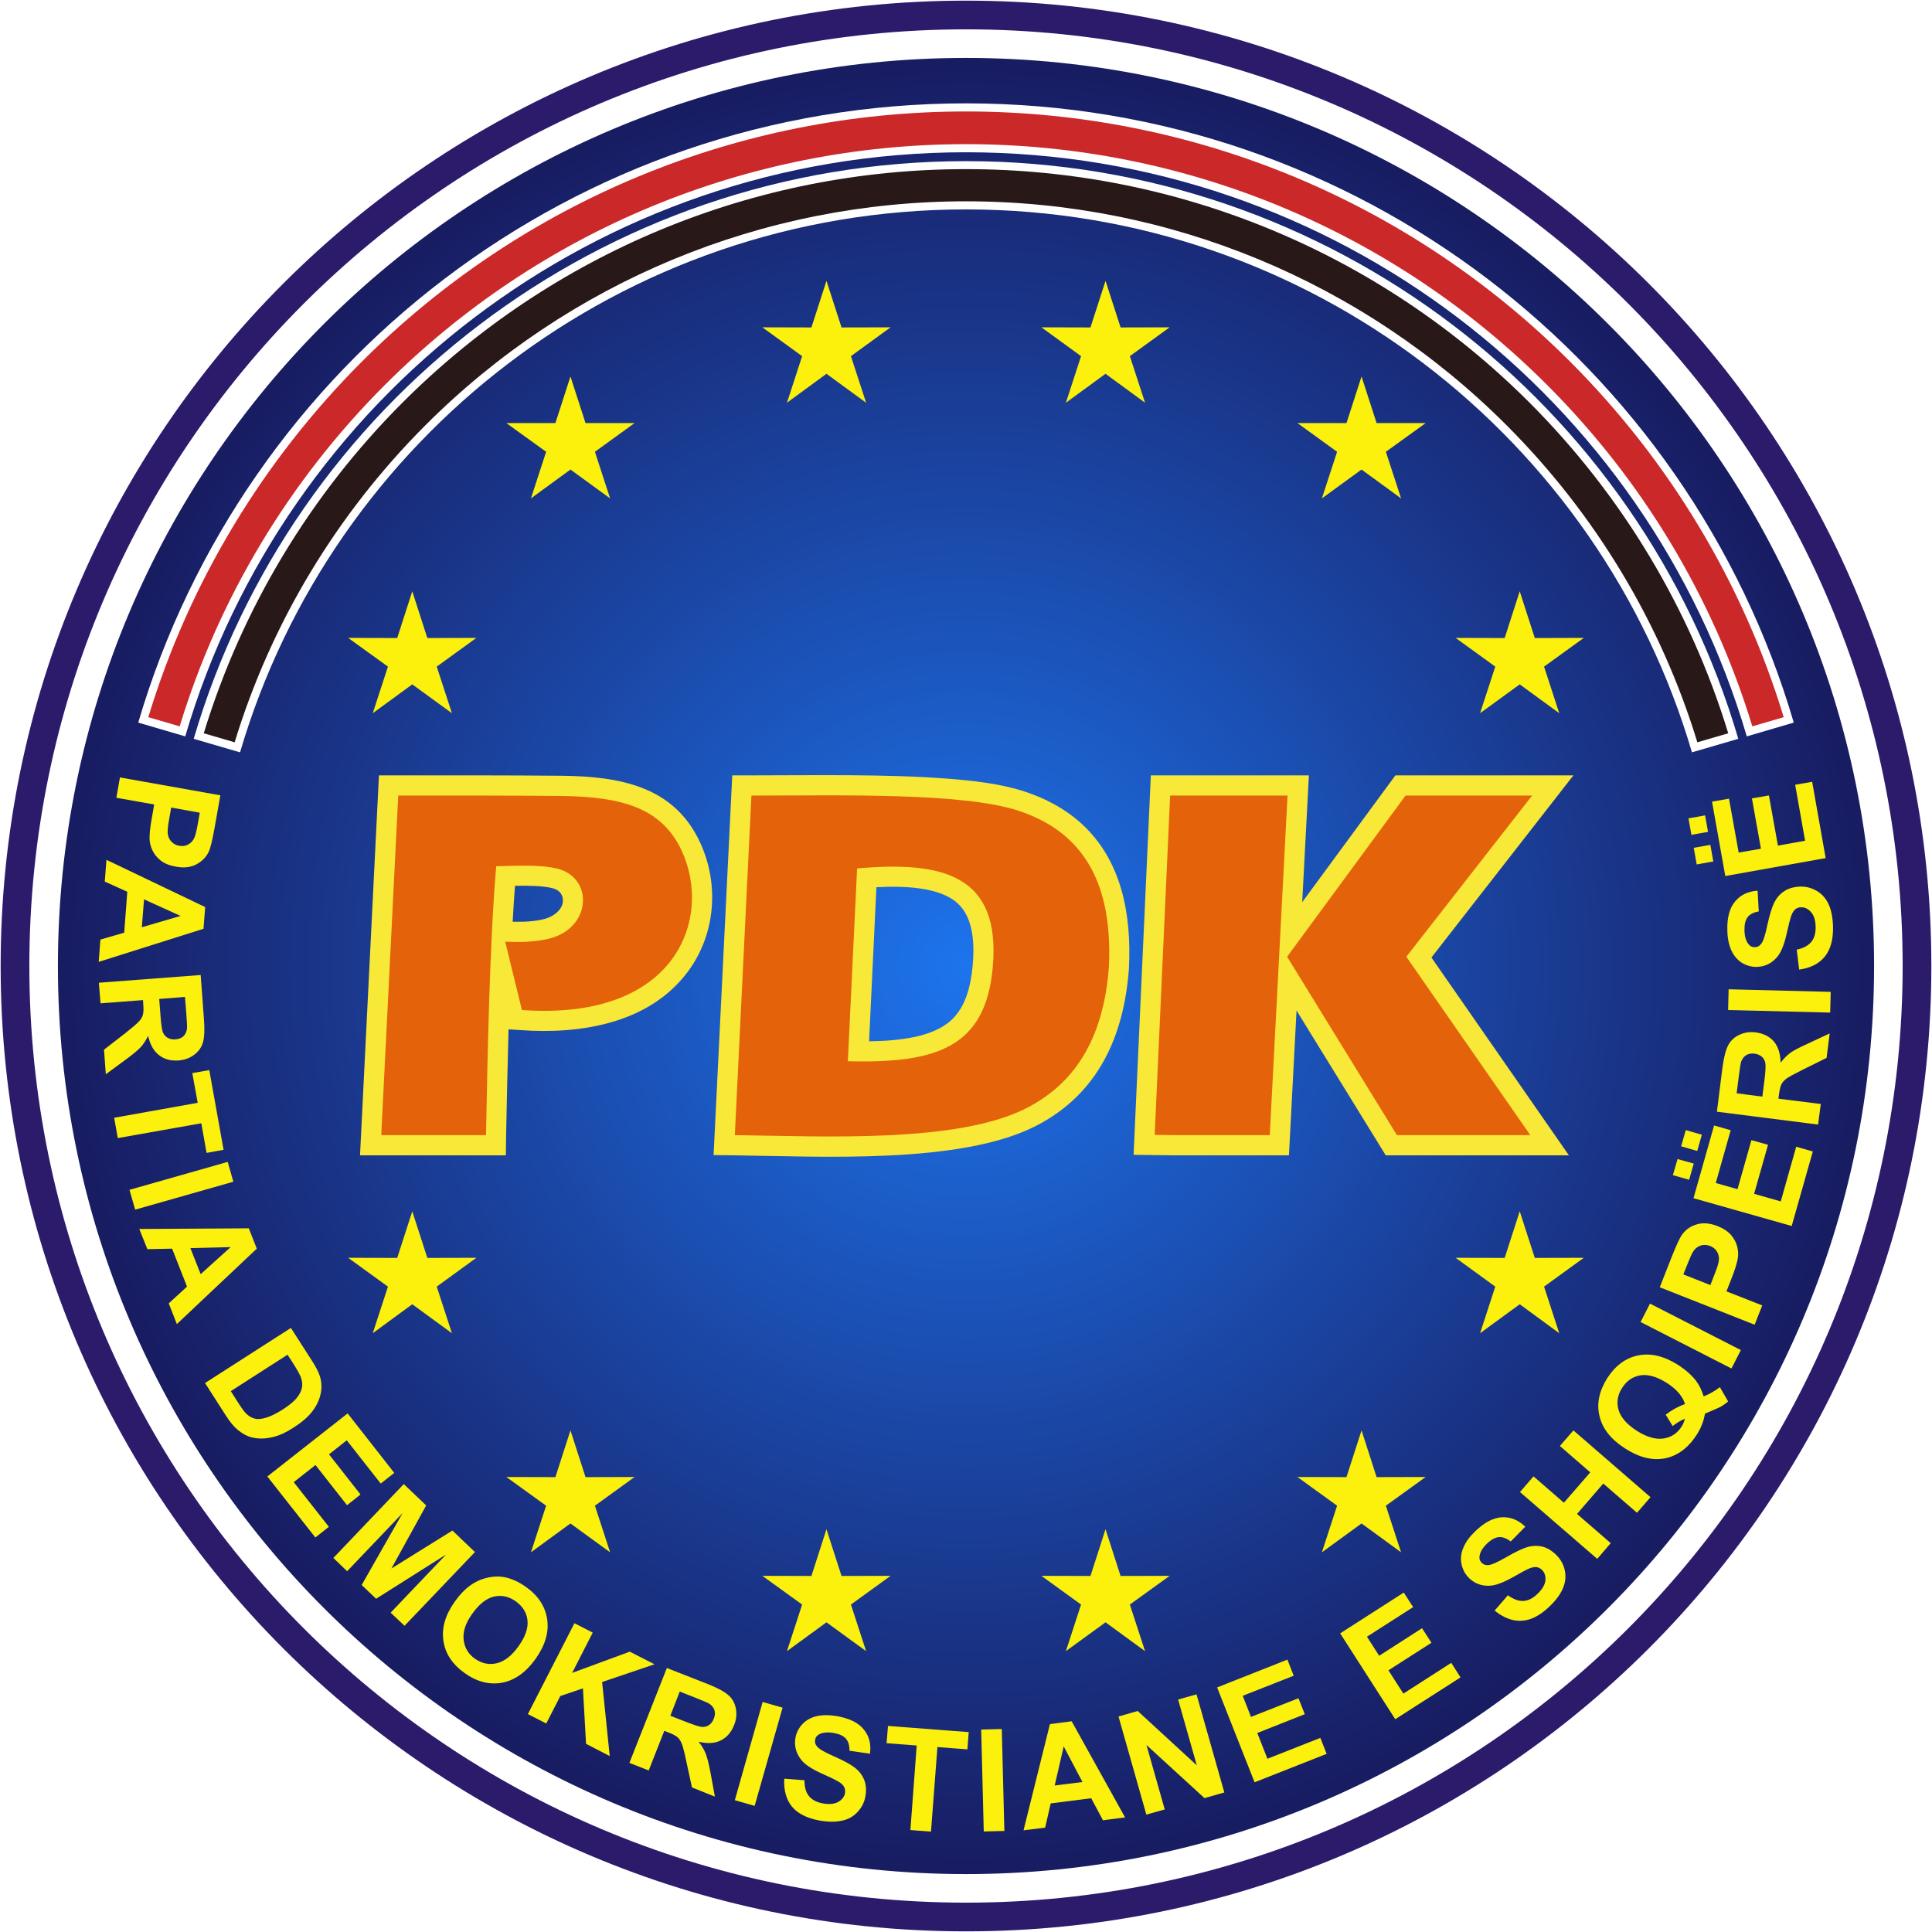 <?xml version="1.0" encoding="UTF-8"?>
<!DOCTYPE svg PUBLIC "-//W3C//DTD SVG 1.1//EN" "http://www.w3.org/Graphics/SVG/1.1/DTD/svg11.dtd">
<!-- Creator: CorelDRAW X7 -->
<svg xmlns="http://www.w3.org/2000/svg" xml:space="preserve" width="150.1mm" height="150.1mm" version="1.1" style="shape-rendering:geometricPrecision; text-rendering:geometricPrecision; image-rendering:optimizeQuality; fill-rule:evenodd; clip-rule:evenodd"
viewBox="0 0 15010 15010"
 xmlns:xlink="http://www.w3.org/1999/xlink">
 <defs>
  <style type="text/css">
   <![CDATA[
    .fil3 {fill:#281818}
    .fil0 {fill:#2C1B6B}
    .fil2 {fill:#CB2829}
    .fil7 {fill:#E3620A}
    .fil6 {fill:#F8E838}
    .fil5 {fill:#FCF10C}
    .fil4 {fill:#FCF10C;fill-rule:nonzero}
    .fil1 {fill:url(#id0)}
   ]]>
  </style>
  <radialGradient id="id0" gradientUnits="userSpaceOnUse" gradientTransform="matrix(1 -0 -0 1 0 0)" cx="7505" cy="7505" r="7054.55" fx="7505" fy="7505">
   <stop offset="0" style="stop-opacity:1; stop-color:#1D74ED"/>
   <stop offset="1" style="stop-opacity:1; stop-color:#181C61"/>
  </radialGradient>
 </defs>
 <g id="Layer_x0020_1">
  <g id="_159858488">
   <path class="fil0" d="M7505 5c4142,0 7500,3358 7500,7500 0,4142 -3358,7500 -7500,7500 -4142,0 -7500,-3358 -7500,-7500 0,-4142 3358,-7500 7500,-7500zm0 223c4019,0 7277,3258 7277,7277 0,4019 -3258,7277 -7277,7277 -4019,0 -7277,-3258 -7277,-7277 0,-4019 3258,-7277 7277,-7277z"/>
   <path class="fil1" d="M7505 450c3896,0 7055,3159 7055,7055 0,3896 -3159,7055 -7055,7055 -3896,0 -7055,-3159 -7055,-7055 0,-3896 3159,-7055 7055,-7055zm0 802c2841,0 5239,1894 6000,4488l-360 105c-716,-2438 -2970,-4218 -5640,-4218 -2670,0 -4924,1780 -5640,4218l-360 -105c761,-2594 3159,-4488 6000,-4488zm0 -449c3045,0 5615,2031 6431,4811l-365 107c-770,-2623 -3194,-4538 -6066,-4538 -2872,0 -5296,1915 -6066,4538l-365 -107c816,-2780 3386,-4811 6431,-4811z"/>
   <path class="fil2" d="M1152 5572l244 71c305,-1002 855,-1914 1596,-2654 1201,-1201 2815,-1869 4513,-1869 1698,0 3312,668 4513,1869 741,740 1291,1652 1596,2654l244 -71c-317,-1043 -889,-1992 -1660,-2763 -1249,-1248 -2927,-1943 -4693,-1943 -1766,0 -3444,695 -4693,1943 -771,771 -1343,1720 -1660,2763z"/>
   <path class="fil3" d="M1583 5697l240 70c284,-930 795,-1776 1483,-2464 1117,-1117 2619,-1739 4199,-1739 1580,0 3082,622 4199,1739 688,688 1199,1534 1483,2464l240 -70c-296,-970 -828,-1853 -1546,-2571 -1165,-1164 -2729,-1812 -4376,-1812 -1647,0 -3211,648 -4376,1812 -718,718 -1250,1601 -1546,2571z"/>
   <path class="fil4" d="M932 6040l780 139 -45 253c-17,95 -32,157 -45,185 -20,42 -52,75 -96,98 -45,24 -98,30 -160,18 -48,-8 -87,-24 -117,-47 -29,-23 -51,-50 -65,-80 -14,-30 -21,-59 -22,-88 -1,-39 5,-94 18,-165l18 -103 -294 -52 28 -158zm620 274l-222 -40 -15 86c-12,62 -15,104 -10,126 4,22 14,41 30,56 15,15 34,25 57,29 29,5 54,1 75,-13 22,-13 37,-32 46,-57 7,-18 16,-55 26,-112l13 -75zm-785 1159l13 -173 185 -54 24 -318 -175 -79 13 -169 767 367 -13 169 -814 257zm335 -269l301 -88 -284 -129 -17 217zm-334 431l791 -60 25 336c7,85 4,147 -7,186 -11,40 -34,72 -69,98 -34,26 -75,40 -121,44 -60,4 -110,-9 -151,-41 -42,-32 -70,-82 -85,-150 -18,36 -38,66 -60,90 -23,24 -63,57 -122,100l-147 108 -14 -191 164 -127c58,-46 94,-77 109,-94 15,-16 25,-33 29,-50 5,-18 6,-45 3,-82l-2 -32 -330 25 -13 -160zm469 126l9 118c5,76 12,124 20,142 8,19 20,33 37,42 17,10 37,14 61,12 26,-2 47,-11 63,-26 15,-16 24,-36 26,-62 1,-14 -1,-53 -6,-117l-10 -125 -200 16zm-350 923l649 -116 -42 -231 132 -23 111 619 -132 24 -41 -230 -649 115 -28 -158zm119 560l763 -217 44 154 -763 217 -44 -154zm368 1043l-63 -161 142 -130 -116 -295 -192 4 -63 -157 851 -5 62 158 -621 586zm185 -388l233 -210 -313 8 80 202zm701 418l158 246c36,55 59,100 69,135 13,46 14,93 2,140 -11,46 -34,91 -67,133 -33,41 -81,82 -144,122 -55,36 -106,59 -155,71 -59,15 -114,16 -163,4 -38,-8 -76,-29 -114,-60 -29,-24 -59,-60 -91,-110l-162 -253 667 -428zm-26 208l-441 283 64 100c24,37 43,63 58,77 20,18 40,31 63,36 22,7 51,4 87,-6 35,-10 79,-31 131,-64 51,-33 88,-63 109,-90 22,-27 36,-53 41,-80 5,-26 2,-53 -9,-82 -8,-21 -29,-59 -64,-114l-39 -60zm-157 946l624 -490 362 462 -105 83 -264 -336 -138 109 245 312 -105 83 -245 -312 -169 133 273 347 -105 83 -373 -474zm513 633l547 -574 174 166 -270 490 474 -295 175 167 -547 573 -108 -102 431 -452 -544 344 -112 -107 318 -559 -431 452 -107 -103zm942 341c47,-66 96,-114 148,-145 38,-23 79,-38 123,-46 44,-8 86,-8 125,1 52,12 105,36 158,74 95,67 150,151 165,251 15,100 -15,202 -90,308 -74,104 -161,166 -259,185 -99,18 -196,-6 -291,-74 -96,-68 -152,-152 -166,-251 -15,-99 14,-200 87,-303zm138 91c-53,73 -75,141 -68,203 7,62 36,111 88,148 53,37 109,49 169,35 60,-14 117,-58 170,-133 53,-74 76,-141 69,-201 -6,-59 -37,-108 -91,-147 -53,-38 -110,-50 -169,-37 -59,14 -115,58 -168,132zm431 781l362 -706 142 73 -160 313 448 -165 192 98 -407 138 59 575 -184 -95 -24 -431 -176 60 -109 213 -143 -73zm789 379l291 -737 314 123c79,31 133,61 164,88 31,27 50,62 58,104 8,43 4,86 -14,129 -22,56 -56,95 -102,118 -47,24 -104,27 -173,11 25,32 43,63 55,93 12,31 25,82 38,153l33 180 -178 -71 -44 -203c-15,-72 -27,-118 -36,-139 -8,-20 -19,-36 -32,-48 -14,-12 -38,-25 -73,-38l-30 -12 -121 308 -150 -59zm318 -366l110 43c71,28 117,43 137,44 20,1 38,-4 54,-15 16,-11 28,-27 37,-50 10,-24 11,-47 4,-68 -7,-20 -22,-37 -45,-51 -11,-6 -47,-21 -107,-45l-117 -46 -73 188zm501 656l216 -763 155 44 -217 763 -154 -44zm384 -167l157 12c0,53 11,94 35,123 24,30 60,48 108,57 50,9 90,5 120,-12 29,-17 47,-40 52,-68 3,-19 0,-35 -8,-50 -8,-15 -25,-30 -51,-44 -17,-10 -56,-29 -119,-57 -80,-36 -135,-72 -163,-109 -40,-51 -55,-108 -44,-170 7,-40 25,-75 54,-106 29,-31 66,-51 111,-62 46,-10 98,-10 158,0 98,18 168,52 209,105 42,52 57,114 47,187l-159 -23c0,-41 -9,-73 -28,-94 -19,-22 -50,-36 -94,-44 -46,-8 -83,-5 -112,9 -18,9 -30,24 -33,44 -4,19 1,36 15,52 16,20 61,46 135,78 73,32 126,61 159,87 33,26 57,57 72,94 15,38 18,81 9,130 -8,45 -28,85 -60,119 -32,35 -72,58 -121,68 -49,11 -107,11 -175,-1 -98,-18 -170,-54 -215,-109 -44,-55 -64,-127 -59,-216zm980 399l49 -657 -234 -18 11 -134 627 48 -10 134 -233 -18 -50 657 -160 -12zm570 11l-20 -792 160 -4 20 792 -160 4zm1098 -109l-172 22 -91 -171 -315 40 -43 188 -168 21 205 -825 169 -22 415 747zm-331 -275l-146 -277 -70 304 216 -27zm496 253l-216 -762 149 -43 459 422 -145 -511 143 -40 216 762 -154 44 -451 -413 142 501 -143 40zm841 -251l-291 -737 546 -216 49 125 -396 156 64 164 369 -145 49 124 -369 146 79 200 411 -162 49 124 -560 221zm1093 -490l-428 -667 494 -317 73 113 -359 230 95 148 333 -214 73 113 -334 214 116 181 372 -239 72 113 -507 325zm772 -844l103 -119c43,31 83,46 120,44 38,-2 74,-20 109,-54 37,-35 58,-70 62,-103 4,-34 -4,-61 -25,-83 -13,-13 -28,-21 -45,-23 -17,-2 -38,3 -65,15 -18,8 -56,29 -116,63 -77,43 -138,66 -185,67 -65,2 -119,-20 -163,-66 -27,-29 -45,-64 -53,-106 -8,-41 -3,-83 16,-126 18,-43 49,-85 93,-127 72,-69 141,-104 208,-107 67,-3 126,22 179,73l-113 115c-33,-25 -64,-36 -92,-34 -29,3 -59,19 -92,50 -33,32 -53,64 -58,96 -4,20 1,38 16,53 13,14 29,20 50,19 27,-2 74,-23 143,-63 69,-40 124,-66 164,-78 41,-11 80,-12 119,-2 39,11 75,34 110,70 31,33 52,72 61,118 9,47 3,93 -17,138 -20,46 -55,93 -105,140 -72,69 -144,106 -215,109 -70,4 -140,-23 -209,-79zm797 -402l-600 -519 105 -122 236 205 205 -236 -236 -205 105 -121 599 519 -105 121 -262 -227 -204 236 262 227 -105 122zm827 -1262c45,-18 87,-42 126,-72l64 111c-19,17 -40,31 -63,44 -5,3 -44,20 -117,51 -9,56 -30,111 -64,164 -66,102 -148,163 -246,183 -98,19 -201,-6 -311,-77 -109,-70 -175,-153 -198,-250 -24,-98 -3,-196 60,-296 64,-99 145,-158 242,-177 98,-19 202,6 311,76 57,37 103,78 137,122 25,34 45,74 59,121zm-145 59c-9,-30 -26,-59 -49,-86 -23,-27 -54,-53 -91,-77 -77,-49 -146,-69 -206,-60 -60,10 -107,42 -142,97 -36,55 -45,112 -29,170 17,59 64,113 141,163 78,50 147,70 208,61 61,-9 108,-40 141,-92 13,-20 21,-40 26,-62 -35,16 -67,35 -95,57l-54 -88c44,-34 93,-62 150,-83zm361 -276l-706 -361 73 -143 706 361 -73 143zm180 -340l-737 -291 94 -239c36,-90 62,-148 81,-172 27,-38 65,-64 114,-78 48,-14 102,-9 160,14 46,18 80,41 105,69 24,29 40,59 48,92 8,32 9,62 4,91 -7,38 -23,91 -50,158l-38 97 278 109 -59 150zm-554 -391l210 83 32 -82c24,-58 35,-99 35,-121 0,-23 -6,-43 -18,-61 -12,-18 -29,-31 -51,-40 -27,-10 -52,-11 -76,-2 -24,8 -42,24 -56,46 -11,17 -26,52 -47,105l-29 72zm842 -376l-763 -216 160 -565 129 37 -116 410 169 48 108 -381 129 36 -108 381 207 59 120 -425 129 37 -164 579zm-797 -359l-126 -36 36 -125 126 35 -36 126zm63 -224l-125 -36 36 -126 125 36 -36 126zm939 -205l-786 -100 42 -335c11,-84 26,-144 45,-180 19,-37 48,-64 87,-82 39,-19 82,-25 128,-19 59,8 106,31 140,70 34,40 51,95 53,165 24,-32 50,-57 76,-77 27,-19 74,-43 140,-73l165 -77 -24 190 -186 92c-66,33 -108,56 -126,69 -18,14 -31,28 -39,44 -8,16 -14,43 -19,79l-4 33 329 41 -21 160zm-433 -217l15 -118c10,-76 12,-124 8,-144 -4,-19 -13,-36 -27,-48 -15,-13 -34,-21 -57,-24 -27,-3 -49,1 -67,13 -18,12 -31,31 -39,56 -3,13 -9,51 -17,115l-16 124 200 26zm527 -653l-793 -20 4 -161 793 20 -4 161zm-241 -334l-19 -155c52,-11 89,-31 113,-60 24,-29 35,-68 34,-117 -1,-51 -13,-89 -36,-115 -22,-25 -48,-38 -77,-37 -19,0 -35,6 -48,18 -12,11 -23,30 -32,58 -6,19 -17,61 -32,128 -19,86 -44,147 -74,182 -42,50 -95,75 -158,77 -40,1 -79,-10 -115,-31 -35,-22 -63,-55 -83,-97 -19,-43 -30,-94 -31,-155 -3,-99 17,-174 60,-225 43,-52 101,-79 175,-84l9 161c-41,7 -70,23 -87,45 -17,23 -25,57 -24,102 1,46 11,82 31,107 13,17 30,25 50,24 19,0 35,-9 48,-25 17,-20 33,-70 49,-148 17,-78 35,-136 53,-173 19,-38 45,-68 79,-90 33,-22 75,-33 125,-35 45,-1 88,11 129,35 40,24 70,59 91,105 20,45 31,103 33,172 2,100 -19,177 -64,232 -44,55 -111,89 -199,101zm206 -866l-780 139 -103 -578 132 -23 75 419 173 -30 -70 -391 132 -23 70 390 211 -38 -77 -435 132 -23 105 593zm-873 26l-129 23 -23 -129 129 -23 23 129zm-41 -230l-129 23 -23 -128 129 -23 23 128z"/>
   <path class="fil5" d="M6421 2182l117 362 381 -1 -308 224 118 362 -308 -225 -307 225 118 -362 -309 -224 381 1 117 -362zm5386 7229l117 362 381 -1 -309 224 118 362 -307 -225 -308 225 118 -362 -308 -224 381 1 117 -362zm-8604 0l117 362 381 -1 -308 224 118 362 -308 -225 -307 225 118 -362 -309 -224 381 1 117 -362zm7375 1702l117 363 381 -1 -309 223 118 362 -307 -224 -308 224 118 -362 -308 -223 381 1 117 -363zm-6146 0l117 363 381 -1 -308 223 118 362 -308 -224 -307 224 118 -362 -309 -223 381 1 117 -363zm1989 768l117 363 381 -1 -308 223 118 362 -308 -224 -307 224 118 -362 -309 -223 381 1 117 -363zm2168 0l117 363 381 -1 -309 223 118 362 -307 -224 -308 224 118 -362 -308 -223 381 1 117 -363zm3218 -7287l117 363 381 -1 -309 223 118 362 -307 -224 -308 224 118 -362 -308 -223 381 1 117 -363zm-8604 0l117 363 381 -1 -308 223 118 362 -308 -224 -307 224 118 -362 -309 -223 381 1 117 -363zm7375 -1669l117 362 381 0 -309 223 118 362 -307 -224 -308 224 118 -362 -308 -223 381 0 117 -362zm-6146 0l117 362 381 0 -308 223 118 362 -308 -224 -307 224 118 -362 -309 -223 381 0 117 -362zm4157 -743l117 362 381 -1 -309 224 118 362 -307 -225 -308 225 118 -362 -308 -224 381 1 117 -362z"/>
   <g>
    <path class="fil6" d="M10073 7851l-59 1125 -881 0 -326 -4 134 -2948 1228 0 -52 985 724 -985 1383 0 -1103 1415 1068 1537 -1423 0 -693 -1125zm-6122 146c-8,275 -13,550 -19,825l-2 154 -1133 0 147 -2952 150 0c423,0 847,-1 1271,3 438,5 868,75 1073,516 152,325 122,716 -94,1006 -299,402 -832,488 -1300,454l-93 -6zm50 -1115c-7,93 -13,186 -18,279 83,2 172,-1 249,-22 76,-20 164,-88 136,-176 -12,-35 -42,-54 -77,-63 -79,-19 -189,-20 -290,-18zm1543 2092l145 -2950 149 0c256,0 512,-3 768,-1 249,2 501,7 750,26 196,15 419,39 606,101 161,53 310,132 436,245 319,288 393,713 373,1124l0 4c-38,525 -238,975 -720,1223 -585,302 -1680,238 -2344,230l-163 -2zm1265 -2081l-57 1197c221,-3 490,-29 636,-162 118,-107 155,-276 169,-428 14,-158 10,-366 -117,-482 -140,-128 -417,-136 -631,-125z"/>
   </g>
   <path class="fil7" d="M3776 8819c11,-603 28,-1489 79,-2089 209,-7 364,-9 473,18 283,69 271,457 -56,543 -93,24 -209,32 -347,25l130 531c1205,86 1483,-717 1241,-1238 -155,-333 -465,-419 -933,-425 -378,-4 -873,-3 -1269,-3l-132 2638 814 0zm6224 -1386l853 1386 1036 0 -963 -1386 977 -1252 -983 0 -920 1252zm-1029 1384l164 2 730 0 138 -2638 -912 0 -120 2636zm-2312 -2070c663,-59 1118,48 1054,767 -55,619 -428,749 -1126,731l72 -1498zm-950 2072c698,9 1736,64 2270,-212 349,-180 593,-509 636,-1095 34,-704 -241,-1061 -702,-1213 -432,-143 -1390,-118 -2075,-118l-129 2638z"/>
  </g>
 </g>
</svg>
